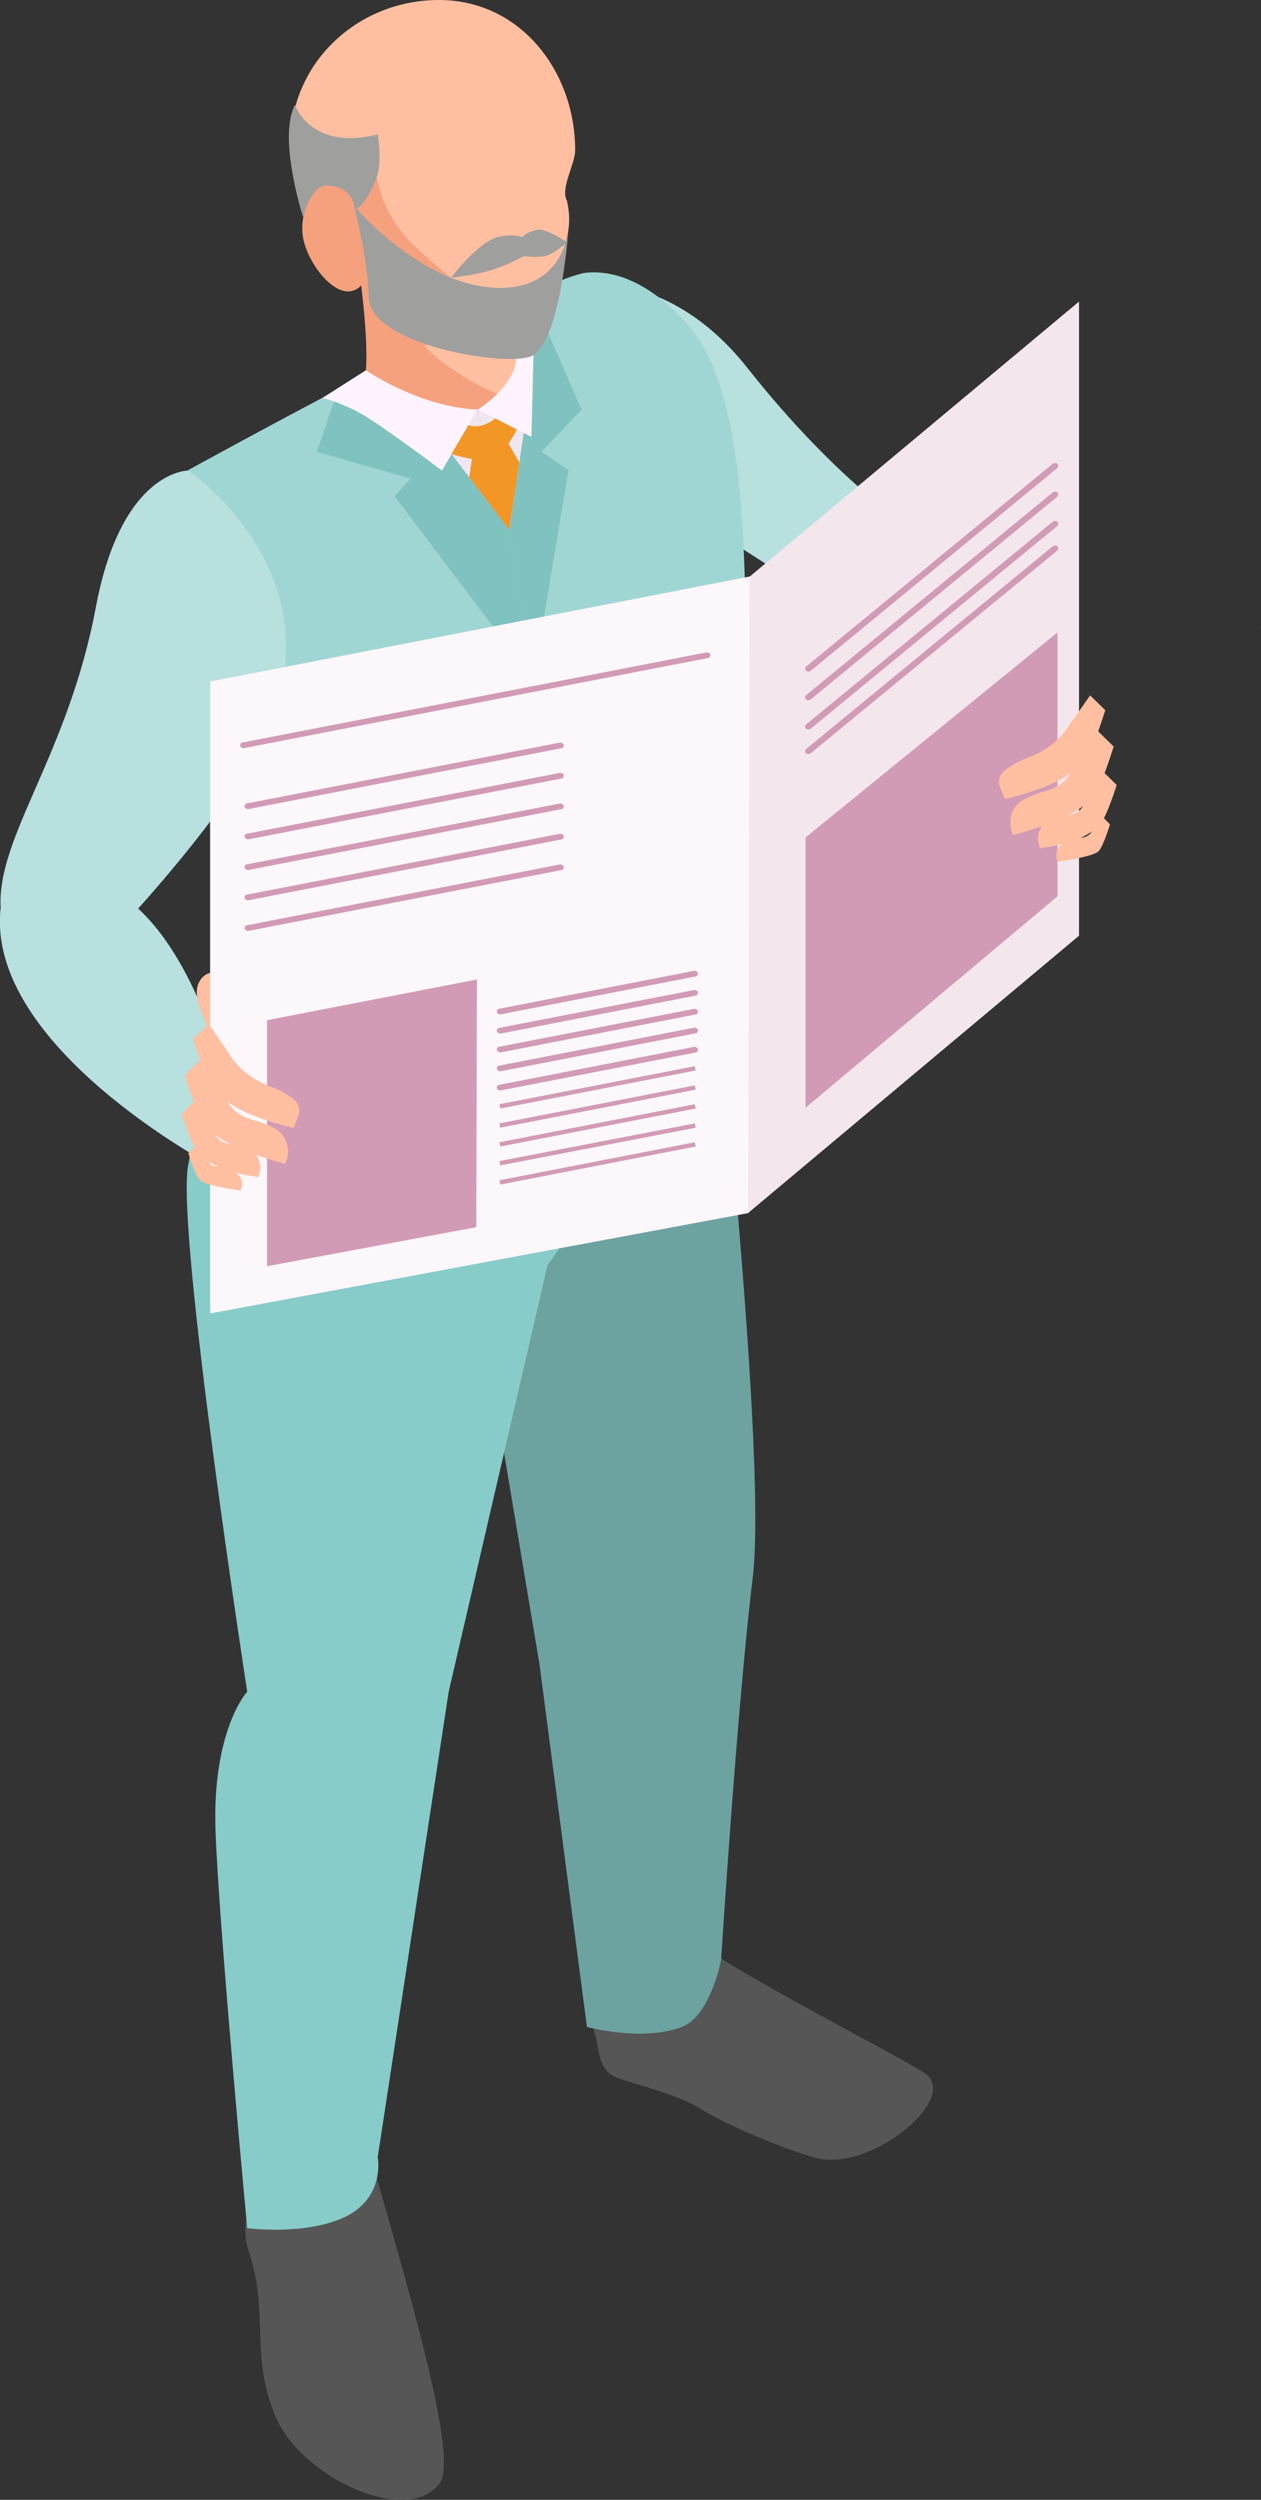 <?xml version="1.0" encoding="UTF-8"?>
<svg id="b" data-name="Ebene 2" xmlns="http://www.w3.org/2000/svg" viewBox="0 0 37.49 74.27">
  <rect x="0" y="0" width="37.49" height="74.27" fill="#333333" stroke="none"/>
  <g id="c" data-name="mittlere Insel">
    <g>
      <g>
        <path d="M11.12,64.43c1.31,4.54,2.47,8.65,1.95,9.35-.94,1.28-4.09-.15-4.87-1.97-.78-1.82-.19-3.09-.8-4.91-.25-.74-.05-1.45.45-2.17,1.25-1.81,3.1-.93,3.28-.3Z" style="fill: #565656;"/>
        <path d="M20.27,57.4c1.58,1.23,6.14,3.51,7.19,4.17,1.16.72-1.56,2.98-3.2,2.54-.88-.23-2.68-.98-3.42-1.45-.64-.41-1.74-.67-2.46-.92-.63-.22-.52-.78-.74-1.49-.57-1.8,2.19-3.19,2.63-2.85Z" style="fill: #565656;"/>
        <path d="M20.97,26.19s1.88,16.79,1.41,20.67-.94,11.36-.94,11.36c0,0-.31,1.67-1.17,2-1.18.45-2.82,0-2.82,0l-1.41-10.77-3.17-18.91s4.46,1.76,8.1-4.34Z" style="fill: #6ca3a1;"/>
        <path d="M6.65,29.71s-.7,2.94-1.06,4.93c-.35,2,1.76,15.62,1.76,15.62,0,0-1.06,1.14-.94,4.2s.94,11.74.94,11.74c0,0,1.76.23,2.94-.35,1.17-.59.94-1.76.94-1.76l2.11-13.83,2.94-12.68s3.29-4.23,3.29-9.04c0-3.61-12.92,1.17-12.92,1.17Z" style="fill: #87ccc9;"/>
        <path d="M16.1,8.58s3.33-1.18,6.12,2.35c2.79,3.53,5.03,4.87,5.03,4.87l3.57.69-.17,3.23-4.72-.94-5.52-3.54-4.32-6.67Z" style="fill: #b7e0df;"/>
        <path d="M22.15,17.38c-.07-2.13-.21-5.83-1.53-7.52-.56-.71-1.76-1.88-3.17-1.76-1.41.12-11.86,5.87-11.86,5.87l.82,5.05.47,7.52-.59,6.69s7.15,3.13,10.92,1.06c4.7-2.58,5.05-2.87,5.05-2.87,0,0-.05-11.95-.12-14.04Z" style="fill: #9fd6d4;"/>
        <path d="M10.7,8.19s.4,2.85.05,3.32.98,1.78,2.7,1.41,2.11-.94,2.11-.94c0,0-.47-2.23-.23-3.52.21-1.15-4.63-.27-4.63-.27Z" style="fill: #f5a17e;"/>
        <path d="M16.86,5.99c.14.63.03,1.09-.23,1.76-.7,1.76-.82,2.23-2.11,2.47,0,0-2.55-.07-2.64-.75-.3-2.33-2.18-1.48-2.18-1.48l-.25-1.31c-.51-.69-.81-1.53-.81-2.44C8.64,1.89,10.61,0,13.05,0c2.43,0,4.05,2.13,4.05,4.46,0,.43-.47,1.17-.23,1.53Z" style="fill: #ffbfa0;"/>
        <path d="M11.09,6.68c.13.73-.07,1.87-.65,1.97-.57.11-1.3-.86-1.43-1.59s.29-1.62.86-1.73,1.08.61,1.22,1.35Z" style="fill: #f5a17e;"/>
        <path d="M11.23,3.99s-.51,1.82,1.14,3.36c.74.69,1.19,1.03,1.19,1.03,0,0-1.08.34-3.04-2.28l.7-2.11Z" style="fill: #f5a17e;"/>
        <path d="M11.23,3.99s.12.7,0,1.17-.61,1.28-.7.94-.35-.59-.82-.59-.7.94-.7.94c0,0-.76-2.37-.24-3.33,0,0,.47,1.38,2.47.87Z" style="fill: #9f9f9e;"/>
        <path d="M3.93,27.19s2.78-3.01,3.85-5.13c2.48-4.92-2.19-8.08-2.19-8.08,0,0-1.98-.01-2.74,4.06C2.02,22.45-.1,24.86.02,26.97" style="fill: #b7e0df;"/>
        <polygon points="37.49 18.63 37.48 18.64 37.48 18.62 37.49 18.63" style="fill: #ffd400;"/>
        <polygon points="37.49 18.63 37.48 18.64 37.48 18.62 37.49 18.63" style="fill: #ffd400;"/>
        <path d="M9.81,34.9s-.66,2.36-2.83,2.23c-1-.06,1.5,1.41,1.5,1.41,0,0,1.71-1.3,1.33-3.63Z" style="fill: #7c397b;"/>
        <path d="M15.35,10.62s-1.05.11-2.58-.36c-.45-.14.38.58,1.32,1.11.65.37,1.48.6,1.48.6-.07-.27-.15-.87-.22-1.36Z" style="fill: #ffbfa0;"/>
        <path d="M13.42,8.24s.84-1.13,1.47-1.22c.51-.07.63.03.63.03,0,0,.14-.16.44-.22s.89.37.89.37c0,0-.41.39-.71.42s-.56-.01-.56-.01c0,0-.41.22-.78.35-.56.21-1.38.29-1.38.29Z" style="fill: #9f9f9e;"/>
        <polygon points="15.73 8.74 15.57 12.86 15.14 15.74 15.86 20.21 16.9 13.97 16.1 13.42 17.29 12.17 16.1 9.44 15.73 8.74" style="fill: #80c2bf;"/>
        <path d="M15.35,10.62c-.02.86-1.15,1.55-1.15,1.55l1.6.81.06-2.44-.51.08Z" style="fill: #fff3ff;"/>
        <path d="M10.52,6.11s2.12,2.54,4.49,2.44c1.78-.08,1.89-1.73,1.89-1.73,0,0-.23,3.36-1.1,3.76-.71.33-4.81-.31-4.84-1.76-.02-1.15-.44-2.71-.44-2.71Z" style="fill: #9f9f9e;"/>
        <polygon points="14.2 12.17 15.14 15.74 13.42 13.49 14.2 12.17" style="fill: #efe6ef;"/>
        <polygon points="15.57 12.86 15.14 15.74 14.2 12.17 15.57 12.86" style="fill: #efe6ef;"/>
        <polygon points="13.42 13.49 15.14 15.74 15.86 20.21 11.73 14.74 12.2 14.22 9.42 13.42 10.07 11.51 13.42 13.49" style="fill: #80c2bf;"/>
        <path d="M10.88,11s1.56,1.09,3.32,1.17l-1.06,1.81s-1.85-1.39-2.44-1.71-1.11-.45-1.11-.45l1.29-.82Z" style="fill: #fff3ff;"/>
        <polygon points="15.12 13.18 15.44 13.74 15.14 15.74 13.95 14.18 14.03 13.64 15.12 13.18" style="fill: #f29626;"/>
        <path d="M13.93,12.63s.18.08.43,0,.36-.2.36-.2l.65.33s-.38.75-.72.88-1.23-.15-1.23-.15l.51-.86Z" style="fill: #f29626;"/>
        <path d="M16.44,22.01c0,.24-.19.44-.44.44s-.44-.19-.44-.44.19-.44.44-.44.44.19.44.44Z" style="fill: #ad84ad;"/>
        <path d="M16.44,24.46c0,.24-.19.44-.44.44s-.44-.19-.44-.44.19-.44.44-.44.44.19.44.44Z" style="fill: #ad84ad;"/>
        <circle cx="16.1" cy="27.19" r=".44" style="fill: #ad84ad;"/>
      </g>
      <path d="M.02,26.97c-.47,4.12,6.37,7.71,6.37,7.71l.16-3.12s-.97-3.95-3.28-5.17" style="fill: #b7e0df;"/>
      <g>
        <path d="M8.69,30.91s-1.43-.72-2.26-1.95c-.11-.17-.57.02-.58.51-.01.43.4,1.17.4,1.17l2.44.26Z" style="fill: #ffbfa0;"/>
        <g>
          <polygon points="32.08 8.96 22.29 17.13 6.25 20.25 6.25 39.02 22.24 36.04 32.08 27.8 32.08 8.96" style="fill: #f4e6ed;"/>
          <polygon points="22.29 17.13 22.24 36.04 6.25 39.02 6.25 20.25 22.29 17.13" style="fill: #fcf7fa;"/>
          <polygon points="14.18 29.1 14.16 36.46 7.94 37.62 7.94 30.31 14.18 29.1" style="fill: #d19bb6;"/>
          <path d="M7.23,22.23s-.08-.03-.09-.07c0-.05.02-.1.07-.1l13.81-2.68s.1.02.1.07c0,.05-.02.1-.07.1l-13.81,2.68s-.01,0-.02,0Z" style="fill: #d19bb6;"/>
          <g>
            <path d="M7.36,24.04s-.08-.03-.09-.07c0-.05.02-.1.07-.1l9.32-1.81s.1.02.1.07c0,.05-.02.1-.07.1l-9.32,1.81s-.01,0-.02,0Z" style="fill: #d19bb6;"/>
            <path d="M7.36,24.94s-.08-.03-.09-.07c0-.05.02-.1.07-.1l9.32-1.81s.1.02.1.07c0,.05-.02.1-.07.1l-9.32,1.81s-.01,0-.02,0Z" style="fill: #d19bb6;"/>
            <path d="M7.36,25.85s-.08-.03-.09-.07c0-.05.02-.1.07-.1l9.32-1.81s.1.02.1.07c0,.05-.02.1-.07.1l-9.32,1.81s-.01,0-.02,0Z" style="fill: #d19bb6;"/>
            <path d="M7.36,26.75s-.08-.03-.09-.07c0-.05.02-.1.07-.1l9.32-1.81s.1.02.1.07c0,.05-.02.1-.07.1l-9.32,1.81s-.01,0-.02,0Z" style="fill: #d19bb6;"/>
            <path d="M7.36,27.66s-.08-.03-.09-.07c0-.05.02-.1.07-.1l9.32-1.81s.1.02.1.07c0,.05-.02.1-.07.1l-9.32,1.81s-.01,0-.02,0Z" style="fill: #d19bb6;"/>
          </g>
          <g>
            <path d="M14.86,30.14s-.08-.03-.09-.07c0-.05.02-.1.07-.1l5.81-1.13s.1.02.1.07c0,.05-.02.1-.07.1l-5.81,1.13s-.01,0-.02,0Z" style="fill: #d19bb6;"/>
            <path d="M14.86,30.71s-.08-.03-.09-.07c0-.05.02-.1.07-.1l5.81-1.13s.1.02.1.07c0,.05-.02.1-.07.1l-5.81,1.13s-.01,0-.02,0Z" style="fill: #d19bb6;"/>
            <path d="M14.86,31.27s-.08-.03-.09-.07c0-.05.02-.1.07-.1l5.81-1.13s.1.02.1.07c0,.05-.02.1-.07.1l-5.81,1.13s-.01,0-.02,0Z" style="fill: #d19bb6;"/>
            <path d="M14.86,31.83s-.08-.03-.09-.07c0-.05.02-.1.07-.1l5.81-1.13s.1.02.1.07c0,.05-.02.1-.07.1l-5.81,1.13s-.01,0-.02,0Z" style="fill: #d19bb6;"/>
            <path d="M14.86,32.4s-.08-.03-.09-.07c0-.05.02-.1.07-.1l5.81-1.13s.1.02.1.07c0,.05-.02.1-.07.1l-5.81,1.13s-.01,0-.02,0Z" style="fill: #d19bb6;"/>
          </g>
          <g>
            <line x1="14.86" y1="32.87" x2="20.67" y2="31.74" style="fill: none; stroke: #d19bb6; stroke-miterlimit: 10; stroke-width: .13px;"/>
            <line x1="14.86" y1="33.44" x2="20.67" y2="32.31" style="fill: none; stroke: #d19bb6; stroke-miterlimit: 10; stroke-width: .13px;"/>
            <line x1="14.86" y1="34" x2="20.67" y2="32.87" style="fill: none; stroke: #d19bb6; stroke-miterlimit: 10; stroke-width: .13px;"/>
            <line x1="14.86" y1="34.56" x2="20.67" y2="33.44" style="fill: none; stroke: #d19bb6; stroke-miterlimit: 10; stroke-width: .13px;"/>
            <line x1="14.86" y1="35.13" x2="20.67" y2="34" style="fill: none; stroke: #d19bb6; stroke-miterlimit: 10; stroke-width: .13px;"/>
          </g>
          <path d="M24.07,22.4s-.08.01-.11-.02c-.03-.04-.03-.09.01-.13l7.34-6.03s.09-.03.13.01c.03.04.03.09-.01.13l-7.34,6.03s0,0-.01,0Z" style="fill: #d19bb6;"/>
          <path d="M24.07,21.67s-.08.01-.11-.02c-.03-.04-.03-.09.01-.13l7.34-6.03s.09-.03.13.01c.03.04.03.09-.01.13l-7.34,6.03s0,0-.01,0Z" style="fill: #d19bb6;"/>
          <path d="M24.07,20.8s-.08.01-.11-.02c-.03-.04-.03-.09.01-.13l7.34-6.03s.09-.03.13.01c.03.04.03.09-.01.13l-7.34,6.03s0,0-.01,0Z" style="fill: #d19bb6;"/>
          <path d="M24.07,19.95s-.08.01-.11-.02c-.03-.04-.03-.09.01-.13l7.34-6.03s.09-.03.13.01c.03.04.03.09-.01.13l-7.34,6.03s0,0-.01,0Z" style="fill: #d19bb6;"/>
          <polygon points="31.44 26.63 31.44 18.79 23.95 24.88 23.95 32.91 31.44 26.63" style="fill: #d19bb6;"/>
        </g>
        <path d="M6.19,30.43h0s-.45.44-.45.44c0,0,.09.29.21.63l-.46.45s.12.39.27.79l-.36.35s.19.63.38.99l-.18.18s.18.61.33.79c.15.18,1.22.32,1.22.32l.02-.04c.07-.19,0-.4-.18-.5-.05-.03-.05-.11-.12-.14-.19-.07-.57.08-.73-.22.49.38,1.54.5,1.54.5l.02-.06c.1-.28,0-.6-.26-.75-.08-.04-.17-.09-.27-.13-.22-.08-.54.05-.77-.31.62.49,2.08.86,2.08.86l.03-.08c.14-.37,0-.79-.35-.98-.1-.06-.22-.11-.36-.16-.31-.11-.74-.14-1.04-.63.66.5,1.97.78,1.97.78l.14-.36c.07-.18.01-.38-.14-.49-.15-.12-.37-.26-.67-.37-.39-.15-.94-.44-1.27-1.02l-.58-.84ZM6.23,32.34s0,0-.01-.01v-.02s.01.03.01.03Z" style="fill: #ffbfa0;"/>
        <path d="M31.81,21.5c-.33.58-.88.88-1.27,1.02-.3.11-.52.26-.67.37-.15.12-.21.31-.14.49l.14.36s1.31-.28,1.97-.78c-.3.49-.74.52-1.04.63-.13.05-.25.11-.36.16-.35.19-.49.61-.35.98l.03.08s1.46-.37,2.08-.86c-.22.36-.55.22-.77.31-.1.04-.19.08-.27.13-.26.15-.37.47-.26.75l.02.06s1.06-.12,1.54-.5c-.17.3-.54.14-.73.22-.07.03-.07.11-.12.14-.18.1-.25.31-.18.5l.02.04s1.07-.14,1.22-.32c.15-.18.33-.79.33-.79l-.18-.18c.19-.37.38-.99.38-.99l-.36-.35c.15-.4.27-.79.27-.79l-.46-.45c.12-.34.21-.63.21-.63l-.45-.44h0s-.58.83-.58.83ZM32.35,22.53v.02s0,0,0,.01v-.03Z" style="fill: #ffbfa0;"/>
      </g>
    </g>
  </g>
</svg>